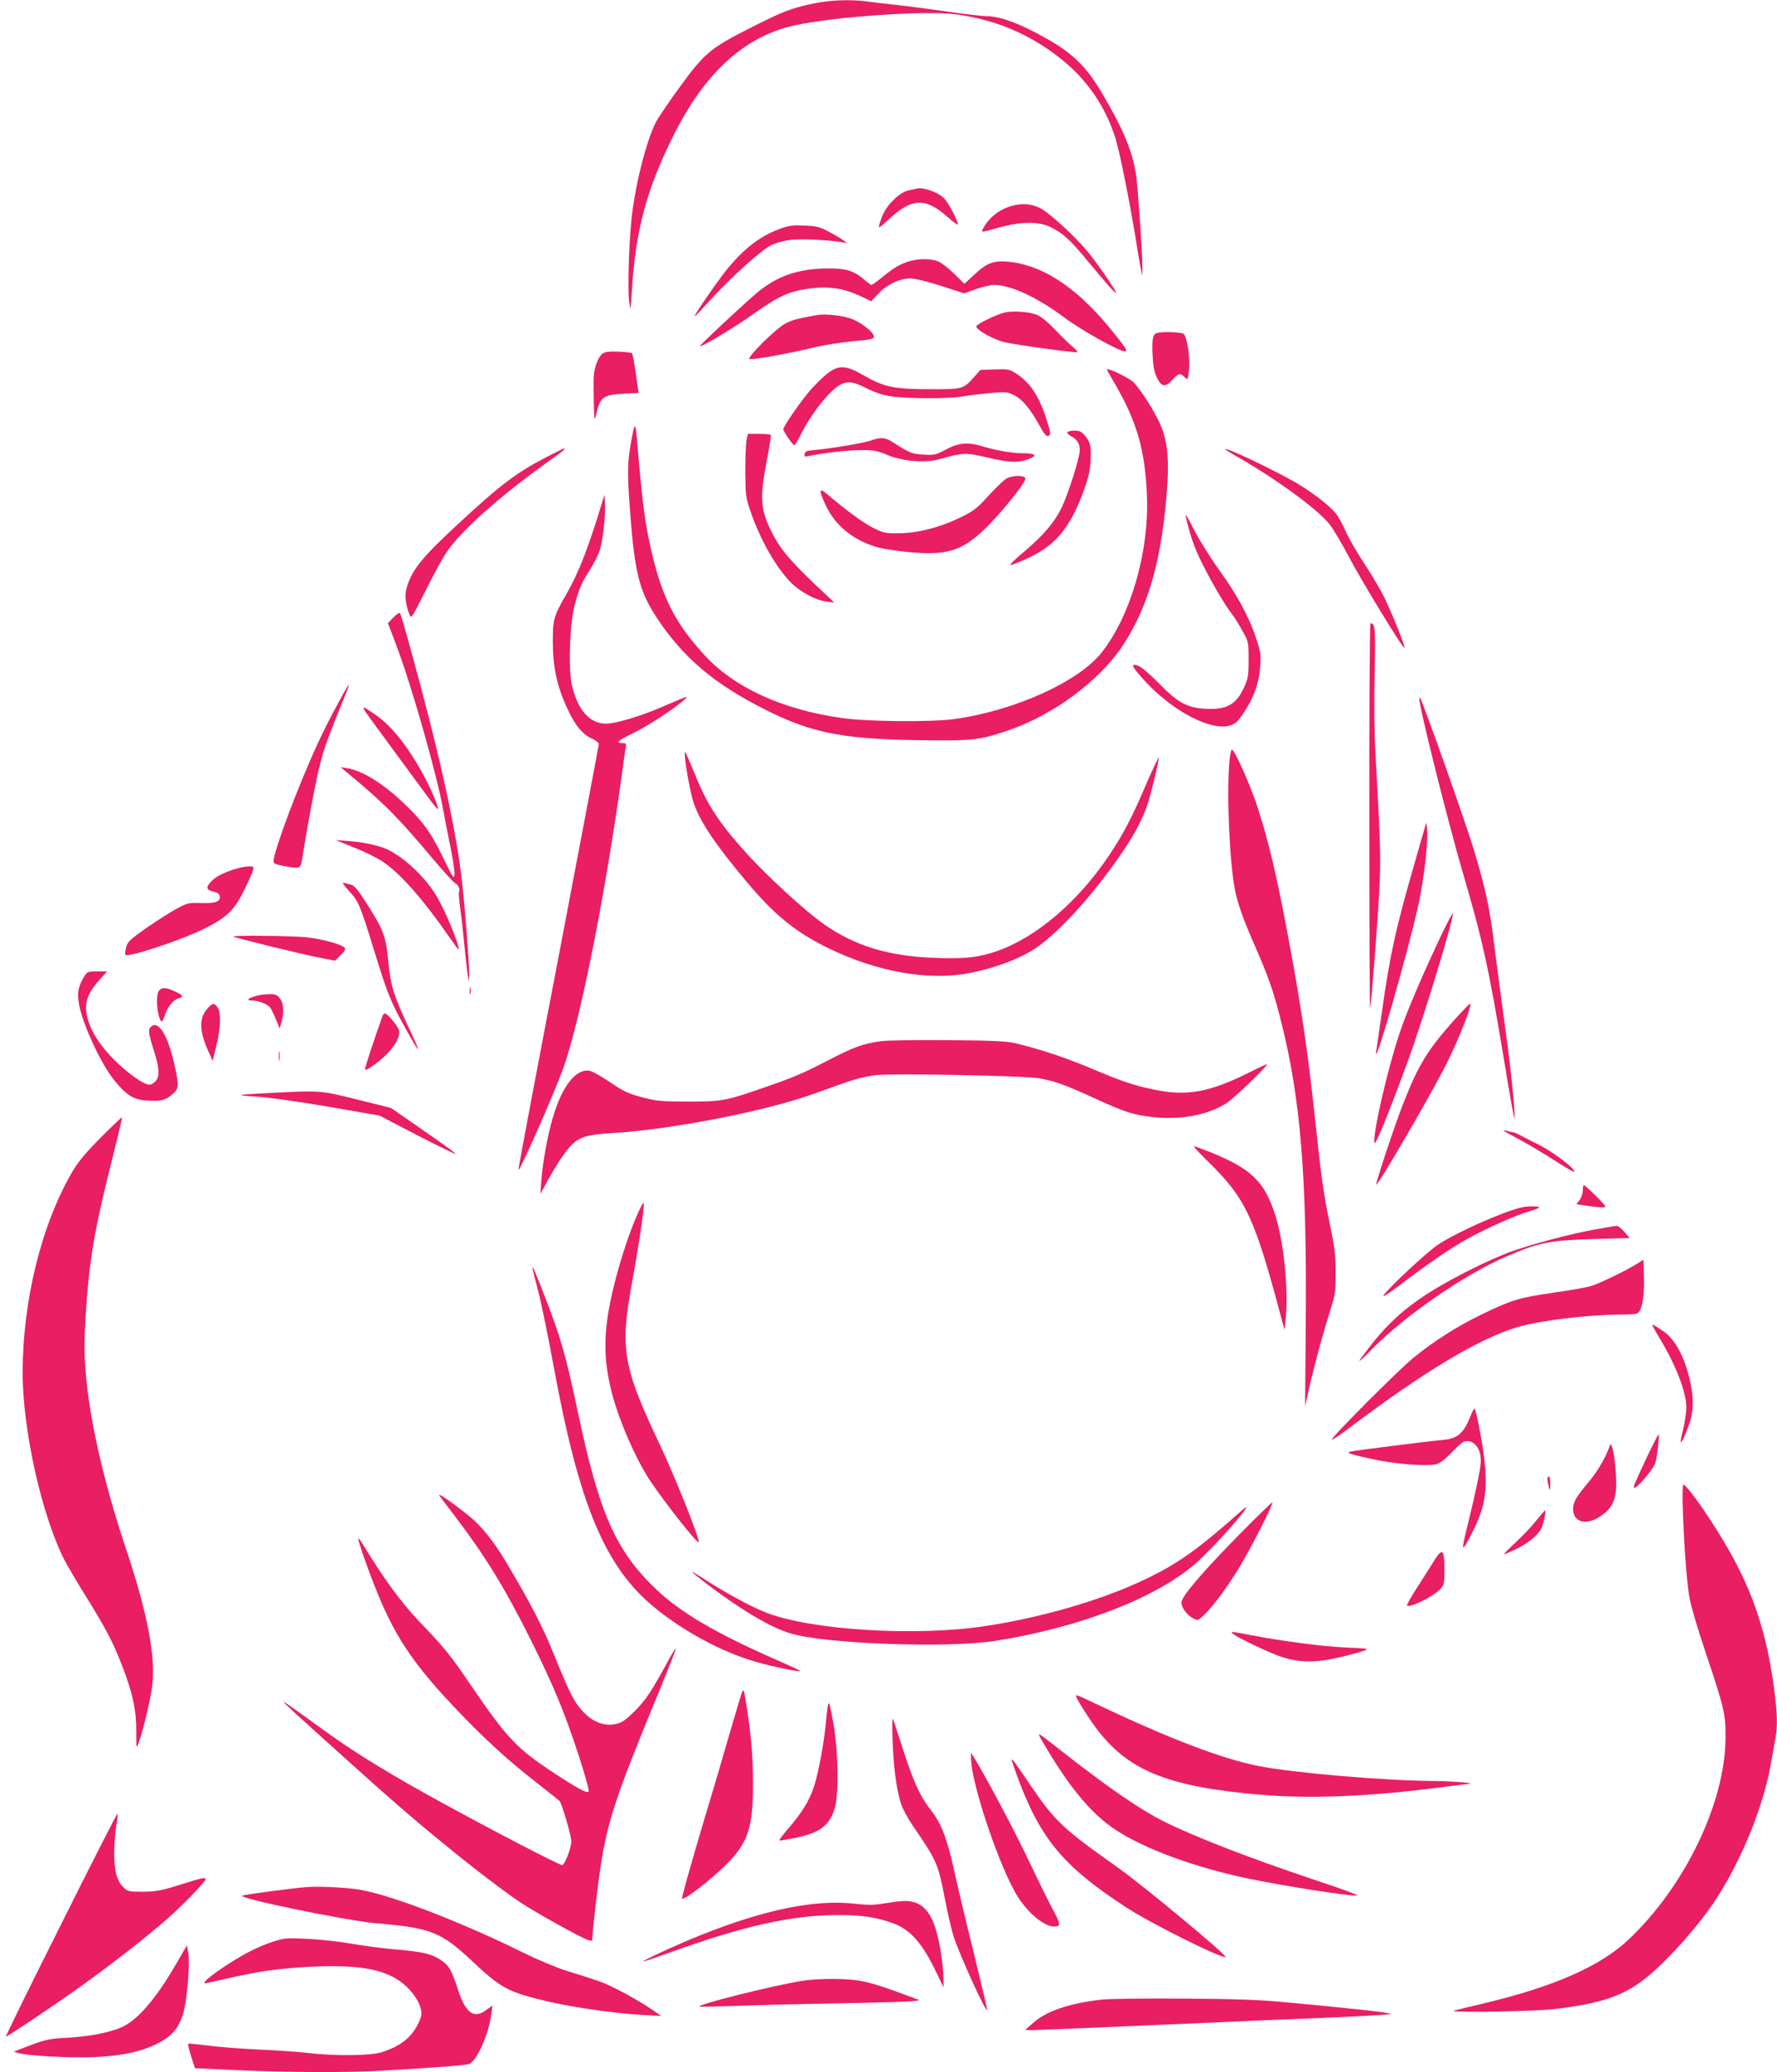 <?xml version="1.0" standalone="no"?>
<!DOCTYPE svg PUBLIC "-//W3C//DTD SVG 20010904//EN"
 "http://www.w3.org/TR/2001/REC-SVG-20010904/DTD/svg10.dtd">
<svg version="1.0" xmlns="http://www.w3.org/2000/svg"
 width="1098pt" height="1280pt" viewBox="0 0 1098 1280"
 preserveAspectRatio="xMidYMid meet">
<g transform="translate(0,1280) scale(0.1,-0.1)"
fill="#e91e63" stroke="none">
<path d="M5015 12776 c-130 -28 -183 -49 -384 -151 -241 -122 -280 -155 -429
-360 -68 -93 -135 -192 -149 -219 -62 -123 -132 -402 -152 -611 -16 -161 -23
-435 -13 -500 8 -60 8 -59 16 60 22 379 90 634 257 967 193 387 436 609 739
679 242 56 827 96 1011 70 245 -35 445 -119 635 -267 166 -129 284 -298 347
-500 26 -83 87 -389 127 -634 12 -74 25 -153 30 -175 l8 -40 1 40 c2 67 -28
512 -39 583 -23 150 -81 288 -211 507 -113 191 -206 272 -453 395 -108 53
-194 80 -261 80 -23 0 -134 13 -246 29 -112 16 -253 35 -314 41 -60 6 -140 16
-177 21 -104 14 -234 9 -343 -15z"/>
<path d="M5665 11635 c-5 -2 -27 -6 -47 -10 -56 -9 -141 -91 -167 -161 -12
-30 -21 -60 -21 -66 0 -6 24 11 53 39 149 141 232 146 371 24 32 -29 60 -50
63 -48 9 10 -55 134 -85 164 -37 36 -130 69 -167 58z"/>
<path d="M6243 11526 c-75 -24 -134 -72 -171 -142 -11 -20 -8 -20 91 8 140 40
254 42 329 5 77 -38 120 -77 231 -212 120 -144 167 -198 172 -193 6 6 -109
174 -171 250 -81 98 -240 244 -298 273 -56 28 -116 31 -183 11z"/>
<path d="M4820 11387 c-133 -48 -245 -139 -360 -292 -79 -107 -173 -245 -168
-250 1 -1 41 40 88 92 123 137 323 318 384 348 28 14 82 29 118 33 64 8 228 1
313 -13 l40 -7 -30 22 c-16 11 -57 35 -90 52 -50 27 -73 32 -145 35 -70 3 -96
0 -150 -20z"/>
<path d="M5605 11182 c-53 -18 -91 -42 -166 -104 -26 -21 -50 -38 -54 -38 -4
0 -23 14 -43 31 -65 57 -114 72 -232 71 -184 -2 -318 -50 -445 -161 -110 -96
-344 -315 -340 -319 7 -8 209 113 318 190 172 123 235 151 378 168 104 12 193
-2 287 -45 l76 -36 42 46 c52 56 132 95 198 95 30 0 101 -17 191 -46 l143 -46
72 26 c39 14 89 26 112 26 103 0 269 -77 438 -204 102 -76 335 -206 369 -206
21 0 11 17 -73 121 -206 257 -412 400 -618 429 -108 16 -156 1 -234 -73 l-65
-60 -62 61 c-34 34 -79 68 -99 77 -49 20 -130 19 -193 -3z"/>
<path d="M6205 10869 c-49 -12 -168 -70 -172 -84 -6 -20 106 -83 175 -99 82
-18 443 -68 450 -61 2 2 -11 17 -29 32 -19 15 -67 62 -107 104 -46 48 -88 83
-114 94 -51 20 -150 27 -203 14z"/>
<path d="M5050 10854 c-119 -21 -151 -29 -195 -51 -59 -30 -247 -216 -223
-221 23 -5 246 35 381 68 67 17 181 35 254 42 116 10 133 14 133 29 0 26 -76
86 -139 110 -55 20 -161 32 -211 23z"/>
<path d="M7148 10743 c-25 -6 -31 -40 -26 -141 3 -64 10 -100 27 -135 28 -58
52 -61 97 -12 36 40 47 42 73 16 20 -20 20 -19 27 37 9 75 -10 213 -33 230
-16 11 -127 15 -165 5z"/>
<path d="M3723 10616 c-26 -19 -52 -86 -54 -141 -2 -22 -1 -94 0 -160 3 -118
3 -119 16 -70 25 104 42 116 170 123 l91 5 -17 119 c-10 66 -20 123 -24 126
-4 4 -41 8 -83 10 -58 2 -82 -1 -99 -12z"/>
<path d="M5114 10494 c-27 -21 -76 -68 -108 -105 -59 -68 -166 -223 -166 -241
0 -13 59 -98 68 -98 4 0 20 26 36 58 69 141 195 297 261 322 43 16 67 12 151
-29 56 -28 103 -43 158 -50 97 -14 356 -14 426 -1 29 5 104 15 167 21 108 10
116 9 159 -12 50 -24 101 -85 159 -191 25 -46 41 -65 51 -61 19 7 18 18 -11
107 -46 141 -98 219 -182 276 -46 30 -51 31 -137 28 l-88 -3 -42 -47 c-64 -71
-68 -73 -271 -72 -220 0 -283 13 -406 84 -112 65 -154 67 -225 14z"/>
<path d="M6840 10517 c0 -2 23 -44 52 -93 134 -232 183 -405 195 -684 14 -348
-100 -744 -282 -973 -142 -178 -534 -356 -905 -408 -138 -20 -531 -17 -690 5
-375 51 -678 190 -864 397 -173 191 -251 344 -316 614 -45 191 -59 294 -96
730 -8 93 -14 84 -38 -55 -20 -117 -20 -184 -1 -435 29 -363 57 -471 168 -638
161 -241 349 -400 655 -555 306 -156 501 -192 1062 -195 236 -2 290 6 460 65
276 97 552 303 696 518 151 228 233 499 269 895 24 258 12 379 -48 500 -46 93
-131 220 -163 242 -50 35 -154 83 -154 70z"/>
<path d="M6595 10130 c-3 -5 8 -16 24 -25 36 -18 54 -48 53 -86 -1 -48 -72
-271 -112 -354 -45 -93 -117 -177 -243 -282 -48 -40 -81 -73 -72 -73 8 0 58
20 110 44 166 78 254 183 336 401 32 85 43 129 47 191 6 97 0 122 -34 163 -21
25 -34 31 -64 31 -21 0 -41 -4 -45 -10z"/>
<path d="M4613 10083 c-4 -21 -8 -108 -8 -193 1 -143 3 -161 29 -239 60 -179
160 -356 255 -451 58 -58 153 -108 219 -116 l47 -6 -40 38 c-223 207 -289 284
-345 394 -72 145 -77 212 -32 445 16 83 27 153 25 158 -2 4 -35 7 -73 7 l-69
0 -8 -37z"/>
<path d="M5384 10080 c-45 -17 -269 -54 -374 -62 -25 -2 -36 -8 -38 -22 -4
-17 0 -18 29 -12 92 19 243 36 322 36 77 0 99 -4 165 -32 96 -39 233 -49 322
-23 141 40 159 40 287 10 139 -33 193 -35 258 -11 57 22 45 36 -30 36 -67 0
-166 17 -244 40 -98 31 -154 27 -235 -16 -64 -34 -72 -36 -141 -32 -73 5 -79
7 -194 80 -41 26 -72 28 -127 8z"/>
<path d="M3375 9976 c-188 -98 -283 -170 -558 -425 -215 -199 -276 -277 -306
-388 -12 -42 -5 -95 19 -159 11 -28 14 -23 99 146 48 97 107 205 131 240 90
133 330 347 628 559 94 67 111 81 97 81 -3 0 -52 -24 -110 -54z"/>
<path d="M7570 10025 c0 -2 37 -25 83 -51 245 -141 493 -323 565 -416 22 -29
75 -118 117 -198 85 -161 338 -575 343 -561 4 11 -61 175 -117 295 -22 49 -80
148 -128 220 -48 72 -101 165 -119 206 -18 41 -44 89 -59 107 -39 50 -150 135
-250 193 -149 85 -435 221 -435 205z"/>
<path d="M6215 9842 c-16 -11 -65 -58 -108 -105 -69 -76 -90 -93 -170 -132
-126 -62 -267 -98 -382 -99 -82 -1 -96 2 -157 32 -61 30 -174 113 -285 208
-54 46 -56 30 -10 -69 60 -128 180 -222 332 -261 33 -8 118 -20 188 -27 221
-20 315 7 449 131 98 91 272 304 264 325 -8 22 -84 19 -121 -3z"/>
<path d="M3717 9685 c-81 -266 -140 -419 -213 -547 -85 -148 -89 -163 -88
-313 1 -152 27 -269 92 -407 46 -100 92 -155 150 -180 23 -10 42 -26 42 -34 0
-8 -113 -603 -250 -1321 -138 -718 -249 -1308 -247 -1310 9 -8 215 458 275
622 110 302 273 1131 378 1920 3 22 7 52 10 68 5 24 3 27 -20 27 -45 0 -28 16
62 59 90 44 251 148 312 202 41 36 42 36 -123 -35 -130 -57 -293 -106 -352
-106 -101 0 -175 83 -211 237 -23 97 -14 375 15 488 29 108 43 142 94 222 24
37 51 91 61 118 20 60 39 219 34 295 l-3 55 -18 -60z"/>
<path d="M7326 9615 c23 -111 55 -203 104 -299 62 -123 139 -253 180 -306 15
-19 45 -66 66 -105 39 -69 39 -71 39 -180 0 -100 -3 -116 -29 -173 -49 -105
-107 -137 -237 -130 -114 6 -172 38 -288 157 -57 58 -109 102 -128 109 -51 17
-42 -4 40 -93 172 -188 409 -312 527 -276 35 10 48 23 90 86 61 94 90 178 97
280 5 72 2 90 -26 174 -45 134 -116 266 -232 426 -55 77 -125 190 -155 250
-30 61 -52 97 -48 80z"/>
<path d="M2431 8986 l-34 -35 56 -148 c97 -259 251 -805 288 -1018 4 -27 22
-117 39 -200 17 -82 30 -165 28 -185 -3 -32 -8 -25 -65 93 -77 159 -126 229
-239 337 -134 129 -263 210 -359 225 l-40 6 40 -33 c230 -192 307 -268 530
-533 65 -77 126 -144 136 -149 20 -10 34 -40 25 -55 -3 -5 1 -55 9 -112 8 -57
19 -158 25 -224 6 -66 15 -142 19 -170 l8 -50 2 50 c1 63 -25 398 -44 570 -39
332 -136 774 -312 1415 -35 129 -67 238 -72 243 -4 4 -22 -8 -40 -27z"/>
<path d="M8461 7758 c0 -656 2 -1188 5 -1183 7 18 43 480 55 700 12 218 11
270 -22 870 -7 117 -9 321 -5 491 6 287 3 314 -26 314 -4 0 -8 -537 -7 -1192z"/>
<path d="M2117 8508 c-85 -157 -111 -207 -163 -321 -116 -252 -264 -649 -264
-707 0 -14 14 -20 63 -29 108 -19 104 -21 117 62 32 203 84 478 110 576 25 96
53 172 160 434 11 26 18 47 15 47 -2 0 -19 -28 -38 -62z"/>
<path d="M8770 8483 c0 -54 178 -765 270 -1078 121 -411 160 -589 256 -1168
31 -191 59 -345 61 -343 9 9 -20 298 -57 561 -21 154 -50 375 -65 490 -29 244
-54 361 -130 612 -47 158 -317 918 -330 932 -3 2 -5 0 -5 -6z"/>
<path d="M2262 8398 c22 -32 236 -324 371 -506 37 -52 70 -92 73 -90 7 7 -42
124 -85 203 -95 177 -198 308 -295 376 -38 27 -73 49 -78 49 -5 0 1 -15 14
-32z"/>
<path d="M7596 8093 c-17 -203 1 -610 34 -786 16 -84 53 -189 122 -345 85
-195 112 -270 157 -444 127 -490 168 -981 159 -1923 l-4 -480 33 145 c35 148
82 319 130 470 23 74 26 102 26 210 0 104 -6 155 -36 300 -40 193 -52 279 -97
700 -39 356 -75 608 -145 990 -78 428 -131 656 -206 889 -43 131 -141 351
-157 351 -5 0 -12 -34 -16 -77z"/>
<path d="M4231 8148 c-2 -43 33 -240 54 -304 40 -119 130 -254 327 -489 172
-205 301 -311 503 -410 302 -148 620 -204 873 -156 145 28 284 78 386 138 147
87 385 347 569 621 69 102 116 192 147 282 22 66 70 263 70 290 0 8 -33 -62
-74 -155 -92 -216 -143 -313 -234 -450 -190 -283 -445 -502 -687 -588 -116
-41 -195 -50 -376 -44 -298 9 -510 74 -707 215 -110 78 -331 281 -458 419
-170 186 -244 296 -318 471 -72 173 -74 178 -75 160z"/>
<path d="M8812 7717 c-1 -4 -31 -107 -66 -230 -120 -414 -159 -588 -210 -957
-15 -102 -29 -198 -31 -214 -30 -180 196 604 260 899 35 163 60 384 53 465 -3
25 -5 42 -6 37z"/>
<path d="M2190 7564 c63 -25 140 -63 170 -83 109 -71 250 -230 414 -466 65
-92 67 -95 55 -51 -19 69 -88 228 -129 297 -68 115 -191 233 -297 288 -55 27
-147 48 -248 56 l-80 6 115 -47z"/>
<path d="M1495 7443 c-75 -17 -150 -49 -180 -78 -45 -42 -45 -61 3 -72 27 -6
38 -15 40 -30 5 -32 -28 -44 -116 -41 -73 3 -83 1 -145 -32 -37 -19 -121 -73
-187 -118 -108 -76 -121 -88 -131 -124 -5 -22 -8 -43 -4 -46 17 -17 337 88
482 159 143 70 192 117 253 243 67 139 68 146 33 145 -15 -1 -37 -3 -48 -6z"/>
<path d="M2157 7296 c60 -65 67 -82 163 -394 75 -243 98 -298 190 -462 90
-161 97 -160 20 3 -95 201 -117 270 -130 412 -16 168 -30 203 -149 387 -39 61
-63 89 -81 93 -14 3 -34 9 -45 12 -13 4 -2 -14 32 -51z"/>
<path d="M8915 7043 c-112 -234 -215 -473 -260 -604 -75 -217 -171 -628 -163
-696 3 -30 72 137 205 497 94 254 292 904 279 917 -2 3 -30 -49 -61 -114z"/>
<path d="M1442 7015 c7 -7 432 -112 536 -131 l92 -18 35 34 c27 26 32 37 23
47 -16 19 -130 51 -228 63 -84 10 -468 14 -458 5z"/>
<path d="M520 6768 c-37 -61 -45 -102 -31 -175 23 -124 136 -366 218 -467 75
-92 120 -120 203 -124 88 -5 111 1 155 39 42 37 43 48 11 191 -40 175 -96 265
-141 228 -21 -18 -19 -40 15 -147 36 -111 38 -165 10 -193 -11 -11 -27 -20
-35 -20 -29 0 -90 38 -168 106 -132 115 -213 240 -224 348 -7 66 16 121 84
196 l45 50 -61 0 c-58 0 -62 -2 -81 -32z"/>
<path d="M2902 6680 c0 -19 2 -27 5 -17 2 9 2 25 0 35 -3 9 -5 1 -5 -18z"/>
<path d="M986 6685 c-11 -11 -16 -34 -16 -73 0 -53 17 -122 30 -122 4 0 12 18
19 40 15 49 53 96 86 104 31 8 26 18 -17 39 -57 27 -84 30 -102 12z"/>
<path d="M1580 6648 c-50 -14 -61 -28 -22 -28 39 0 92 -21 111 -43 7 -9 23
-42 36 -73 l23 -57 11 39 c17 62 14 118 -10 148 -17 22 -28 26 -67 25 -26 0
-63 -5 -82 -11z"/>
<path d="M1284 6573 c-55 -60 -54 -138 3 -266 l27 -60 23 94 c27 112 30 205 7
237 -20 28 -30 28 -60 -5z"/>
<path d="M8985 6499 c-165 -186 -218 -272 -310 -504 -54 -135 -177 -506 -171
-512 8 -9 306 500 419 717 81 155 179 400 160 400 -4 0 -48 -46 -98 -101z"/>
<path d="M2365 6528 c-58 -161 -114 -332 -110 -336 8 -8 86 48 137 99 55 55
82 110 73 146 -6 25 -71 103 -86 103 -6 0 -12 -6 -14 -12z"/>
<path d="M5445 6369 c-111 -15 -168 -35 -329 -119 -157 -81 -212 -105 -402
-170 -229 -80 -259 -85 -464 -84 -168 0 -194 3 -285 27 -85 23 -114 37 -195
92 -52 36 -109 67 -126 71 -84 16 -172 -95 -229 -292 -32 -109 -61 -272 -70
-384 l-6 -85 44 81 c56 102 116 191 153 226 50 47 98 60 244 69 354 20 934
132 1235 238 61 22 155 55 210 75 56 20 137 40 185 45 98 12 921 -3 1008 -19
97 -17 165 -41 337 -120 201 -92 248 -107 377 -121 170 -17 336 15 448 88 49
32 255 231 248 239 -2 2 -57 -24 -123 -57 -231 -115 -374 -141 -570 -100 -131
27 -197 49 -391 131 -154 65 -321 121 -469 156 -57 13 -136 17 -415 19 -190 2
-376 -1 -415 -6z"/>
<path d="M1723 6275 c0 -27 2 -38 4 -22 2 15 2 37 0 50 -2 12 -4 0 -4 -28z"/>
<path d="M1670 6049 c-219 -11 -228 -14 -80 -23 70 -4 262 -32 440 -62 l315
-55 233 -121 c128 -66 235 -118 238 -116 2 3 -87 68 -199 145 l-202 140 -207
51 c-229 57 -220 57 -538 41z"/>
<path d="M623 5774 c-96 -97 -140 -150 -177 -213 -190 -326 -306 -796 -306
-1241 0 -351 116 -873 256 -1152 19 -37 84 -148 145 -245 117 -189 160 -272
216 -418 63 -164 85 -267 85 -395 0 -112 0 -114 15 -75 27 75 72 262 83 348
24 180 -28 454 -166 864 -134 402 -222 789 -245 1082 -9 109 -9 191 0 339 21
343 54 536 165 975 35 139 62 254 60 256 -1 2 -61 -55 -131 -125z"/>
<path d="M9291 5816 c3 -3 52 -31 109 -61 57 -31 152 -88 212 -127 60 -39 111
-68 114 -66 14 15 -129 123 -221 169 -55 27 -109 55 -120 61 -11 7 -27 13 -35
14 -8 1 -26 5 -40 9 -14 4 -22 5 -19 1z"/>
<path d="M7472 5618 c224 -220 280 -339 441 -943 l24 -90 8 79 c17 177 -14
474 -67 636 -66 204 -148 282 -404 385 -48 19 -91 35 -97 35 -5 0 37 -46 95
-102z"/>
<path d="M9780 5446 c0 -18 -9 -45 -20 -59 l-20 -25 37 -6 c104 -15 143 -17
143 -9 0 10 -124 133 -134 133 -3 0 -6 -15 -6 -34z"/>
<path d="M3928 5275 c-49 -115 -105 -292 -139 -435 -62 -260 -64 -427 -8 -645
44 -171 151 -415 240 -547 94 -139 287 -383 296 -374 11 11 -147 407 -239 601
-227 477 -248 593 -175 990 42 228 80 480 75 503 -2 9 -25 -32 -50 -93z"/>
<path d="M9405 5343 c-120 -28 -401 -153 -518 -230 -69 -45 -318 -278 -339
-316 -5 -11 35 15 89 56 194 147 324 236 432 296 128 70 290 142 378 168 35
10 63 21 63 26 0 7 -72 8 -105 0z"/>
<path d="M9845 5204 c-161 -30 -399 -94 -525 -141 -52 -20 -152 -64 -221 -99
-322 -161 -477 -278 -633 -479 -93 -119 -89 -120 20 -10 200 202 562 451 815
561 208 90 272 103 551 111 l218 6 -33 38 c-17 20 -39 37 -47 37 -8 0 -73 -11
-145 -24z"/>
<path d="M10115 4994 c-76 -47 -232 -122 -286 -138 -30 -9 -134 -27 -233 -41
-208 -30 -255 -44 -435 -131 -154 -74 -296 -164 -428 -271 -91 -74 -503 -487
-503 -504 0 -6 44 23 98 64 473 357 814 561 1053 631 138 40 437 76 631 76 47
0 93 3 102 6 30 12 47 94 44 217 l-3 116 -40 -25z"/>
<path d="M3290 4967 c0 -4 16 -67 35 -141 20 -74 62 -281 95 -460 157 -859
318 -1245 624 -1495 195 -160 449 -292 667 -347 130 -33 244 -54 233 -44 -5 4
-74 36 -154 71 -359 157 -585 289 -731 428 -254 240 -355 468 -489 1101 -74
351 -106 463 -207 720 -59 153 -73 184 -73 167z"/>
<path d="M10210 4614 c0 -3 23 -44 50 -89 97 -161 160 -326 160 -419 0 -28 -9
-87 -19 -131 -11 -44 -18 -81 -16 -83 6 -6 32 50 54 116 25 72 27 153 6 250
-31 151 -93 270 -167 319 -59 40 -68 45 -68 37z"/>
<path d="M9086 4052 c-45 -110 -80 -139 -178 -147 -90 -8 -550 -66 -568 -72
-23 -8 12 -18 151 -48 132 -28 312 -42 375 -31 30 6 54 23 107 77 59 61 72 70
100 67 45 -4 77 -55 77 -121 0 -45 -30 -188 -96 -457 -26 -108 -17 -105 46 20
96 189 103 319 38 653 -11 59 -24 107 -27 107 -3 0 -15 -21 -25 -48z"/>
<path d="M10180 3808 c-81 -173 -92 -198 -82 -198 21 0 121 119 131 156 12 46
26 174 19 174 -3 0 -33 -60 -68 -132z"/>
<path d="M9945 3865 c-23 -65 -71 -149 -120 -208 -88 -106 -105 -135 -105
-178 0 -84 85 -104 173 -42 60 42 84 83 92 156 7 64 -8 227 -24 269 -9 22 -9
22 -16 3z"/>
<path d="M9561 3663 c1 -10 5 -31 9 -48 7 -27 8 -25 9 18 0 26 -3 47 -9 47 -5
0 -9 -8 -9 -17z"/>
<path d="M10397 3513 c5 -199 23 -463 39 -563 9 -61 47 -190 104 -360 113
-337 123 -377 122 -520 0 -401 -250 -922 -601 -1252 -175 -164 -459 -289 -891
-392 -80 -19 -163 -39 -185 -45 -54 -14 484 -6 615 9 303 35 443 85 589 208
127 106 298 299 401 451 163 243 302 580 350 845 11 61 24 136 30 167 15 82
12 157 -10 324 -49 354 -140 616 -316 906 -103 171 -224 339 -243 339 -4 0 -5
-53 -4 -117z"/>
<path d="M2716 3560 c6 -8 54 -71 106 -140 179 -236 302 -437 458 -750 109
-219 175 -370 233 -530 65 -180 132 -399 124 -406 -12 -12 -67 18 -219 118
-225 148 -285 211 -508 538 -129 190 -162 230 -322 397 -109 114 -224 272
-347 476 -13 21 -25 36 -27 34 -5 -5 54 -178 108 -311 127 -321 256 -502 598
-847 117 -117 233 -222 350 -314 96 -76 181 -143 187 -149 14 -13 73 -214 73
-249 0 -43 -41 -147 -57 -147 -18 0 -411 204 -733 380 -312 170 -538 308 -720
439 -264 191 -290 209 -255 174 31 -31 351 -320 580 -524 295 -263 673 -567
865 -696 101 -68 381 -223 428 -238 16 -5 22 -2 22 10 0 38 32 322 51 445 42
278 96 442 358 1074 61 148 109 271 107 273 -2 3 -22 -28 -44 -69 -106 -195
-140 -246 -207 -314 -56 -56 -79 -73 -116 -82 -101 -25 -205 40 -276 175 -18
33 -66 144 -108 248 -70 175 -146 322 -303 585 -72 120 -148 215 -220 273
-113 91 -207 155 -186 127z"/>
<path d="M7659 3323 c-226 -229 -359 -385 -359 -421 0 -32 34 -78 72 -98 30
-16 31 -15 70 23 58 55 149 180 224 305 77 131 207 388 196 388 -5 0 -96 -89
-203 -197z"/>
<path d="M7592 3399 c-227 -197 -350 -279 -561 -375 -263 -119 -616 -219 -950
-269 -423 -63 -1056 -25 -1339 81 -103 39 -277 135 -434 238 -60 39 -23 5 65
-62 212 -160 388 -264 511 -301 211 -65 966 -92 1261 -47 519 81 996 264 1242
478 104 91 336 350 311 348 -2 0 -50 -41 -106 -91z"/>
<path d="M9490 3405 c-28 -36 -86 -96 -128 -135 -41 -38 -72 -70 -68 -70 5 0
37 14 73 31 71 34 137 87 157 128 14 28 31 111 23 111 -3 0 -28 -29 -57 -65z"/>
<path d="M8864 3164 c-20 -33 -68 -108 -106 -167 -39 -60 -67 -111 -64 -114
16 -17 163 56 206 102 23 25 25 34 25 120 0 125 -12 136 -61 59z"/>
<path d="M7616 2710 c22 -22 232 -122 308 -146 107 -35 211 -35 356 0 58 13
123 31 145 39 39 14 36 14 -110 21 -150 7 -386 38 -585 76 -121 23 -128 24
-114 10z"/>
<path d="M4587 2353 c-3 -4 -35 -111 -72 -238 -36 -126 -120 -411 -187 -633
-66 -222 -117 -406 -114 -409 14 -14 208 139 296 233 115 124 143 217 143 479
-1 170 -10 281 -39 470 -16 102 -18 112 -27 98z"/>
<path d="M6650 2322 c0 -13 67 -120 119 -191 197 -266 440 -366 1011 -416 322
-28 693 -12 1160 50 63 8 124 15 135 16 56 4 -97 17 -210 18 -308 2 -860 49
-1085 92 -223 43 -549 167 -994 378 -140 66 -136 65 -136 53z"/>
<path d="M5116 2269 c-2 -8 -7 -48 -11 -89 -10 -125 -45 -320 -74 -411 -29
-90 -72 -161 -165 -269 -30 -35 -53 -66 -51 -68 2 -2 41 4 87 13 161 32 222
76 255 183 27 86 23 344 -6 517 -24 134 -27 148 -35 124z"/>
<path d="M5515 2055 c5 -163 24 -309 52 -395 9 -30 42 -91 72 -135 152 -223
156 -231 201 -462 17 -87 40 -187 52 -223 38 -118 206 -486 208 -454 0 6 -38
166 -84 355 -47 189 -96 396 -110 459 -53 245 -86 334 -162 430 -60 77 -105
177 -164 364 -29 88 -56 172 -61 186 -6 16 -7 -27 -4 -125z"/>
<path d="M6420 2083 c0 -5 36 -66 79 -136 137 -220 255 -355 386 -444 179
-121 497 -238 830 -307 226 -47 638 -111 672 -104 9 2 -102 43 -248 91 -403
134 -765 274 -953 369 -141 71 -334 204 -601 412 -162 127 -165 129 -165 119z"/>
<path d="M6000 1941 c0 -157 180 -688 292 -862 65 -100 162 -179 222 -179 39
0 40 16 3 83 -19 34 -88 172 -152 307 -96 202 -264 519 -347 655 l-18 30 0
-34z"/>
<path d="M6274 1860 c146 -409 285 -581 684 -841 149 -98 587 -316 614 -307
16 6 -505 439 -660 549 -346 245 -391 287 -540 505 -138 203 -136 201 -98 94z"/>
<path d="M376 911 c-191 -380 -343 -691 -340 -691 11 0 310 201 469 315 188
135 380 284 512 398 100 86 253 243 253 259 0 14 -18 10 -159 -34 -118 -37
-148 -42 -228 -43 -83 0 -94 2 -117 24 -44 42 -61 103 -60 221 1 58 7 134 13
169 7 34 10 65 7 68 -3 3 -160 -306 -350 -686z"/>
<path d="M1895 1144 c-88 -7 -377 -45 -398 -53 -38 -14 649 -156 830 -171 335
-28 398 -53 590 -233 170 -160 217 -187 415 -237 170 -44 447 -85 640 -96
l113 -6 -50 35 c-97 67 -261 155 -335 180 -41 14 -127 42 -191 61 -68 21 -180
68 -270 112 -373 185 -798 350 -1001 389 -82 16 -259 25 -343 19z"/>
<path d="M5470 1044 c-69 -12 -104 -12 -187 -3 -247 28 -561 -36 -961 -197
-140 -56 -354 -155 -349 -160 1 -2 82 25 178 60 448 161 740 226 1022 227 150
1 244 -13 349 -52 104 -39 179 -124 264 -303 l44 -91 0 55 c0 30 -7 96 -14
145 -31 205 -80 300 -167 325 -42 12 -72 11 -179 -6z"/>
<path d="M1750 824 c-53 -11 -128 -38 -201 -75 -126 -63 -319 -199 -281 -199
5 0 57 11 114 24 197 47 334 67 522 77 294 15 450 -9 564 -86 61 -42 117 -113
131 -170 9 -34 7 -47 -13 -90 -42 -90 -112 -145 -231 -182 -71 -21 -288 -23
-450 -4 -55 7 -190 16 -300 21 -110 5 -253 16 -319 25 -65 8 -121 14 -123 11
-3 -3 6 -38 18 -78 l24 -73 260 -12 c330 -14 679 -16 898 -3 332 19 512 33
535 41 48 18 121 181 138 310 l7 52 -35 -26 c-78 -60 -130 -24 -177 120 -39
119 -54 147 -93 176 -65 48 -117 61 -308 77 -69 6 -190 22 -270 36 -137 24
-355 38 -410 28z"/>
<path d="M1091 674 c-131 -228 -251 -364 -354 -402 -83 -32 -199 -52 -326 -59
-115 -6 -132 -10 -296 -74 l-30 -12 28 -8 c62 -17 308 -31 457 -26 179 7 310
35 410 88 83 44 124 93 150 176 26 83 46 318 33 382 l-8 45 -64 -110z"/>
<path d="M4957 565 c-192 -32 -650 -146 -636 -160 2 -1 105 1 229 5 124 5 410
12 635 16 226 4 430 10 454 13 l44 6 -102 38 c-207 76 -265 90 -406 93 -80 2
-164 -3 -218 -11z"/>
<path d="M6810 449 c-202 -22 -346 -71 -430 -147 l-45 -41 32 -1 c29 0 624 25
1168 49 121 6 407 18 635 27 228 9 419 20 423 24 8 7 -232 34 -633 71 -176 17
-317 22 -645 24 -231 2 -458 -1 -505 -6z"/>
</g>
</svg>
